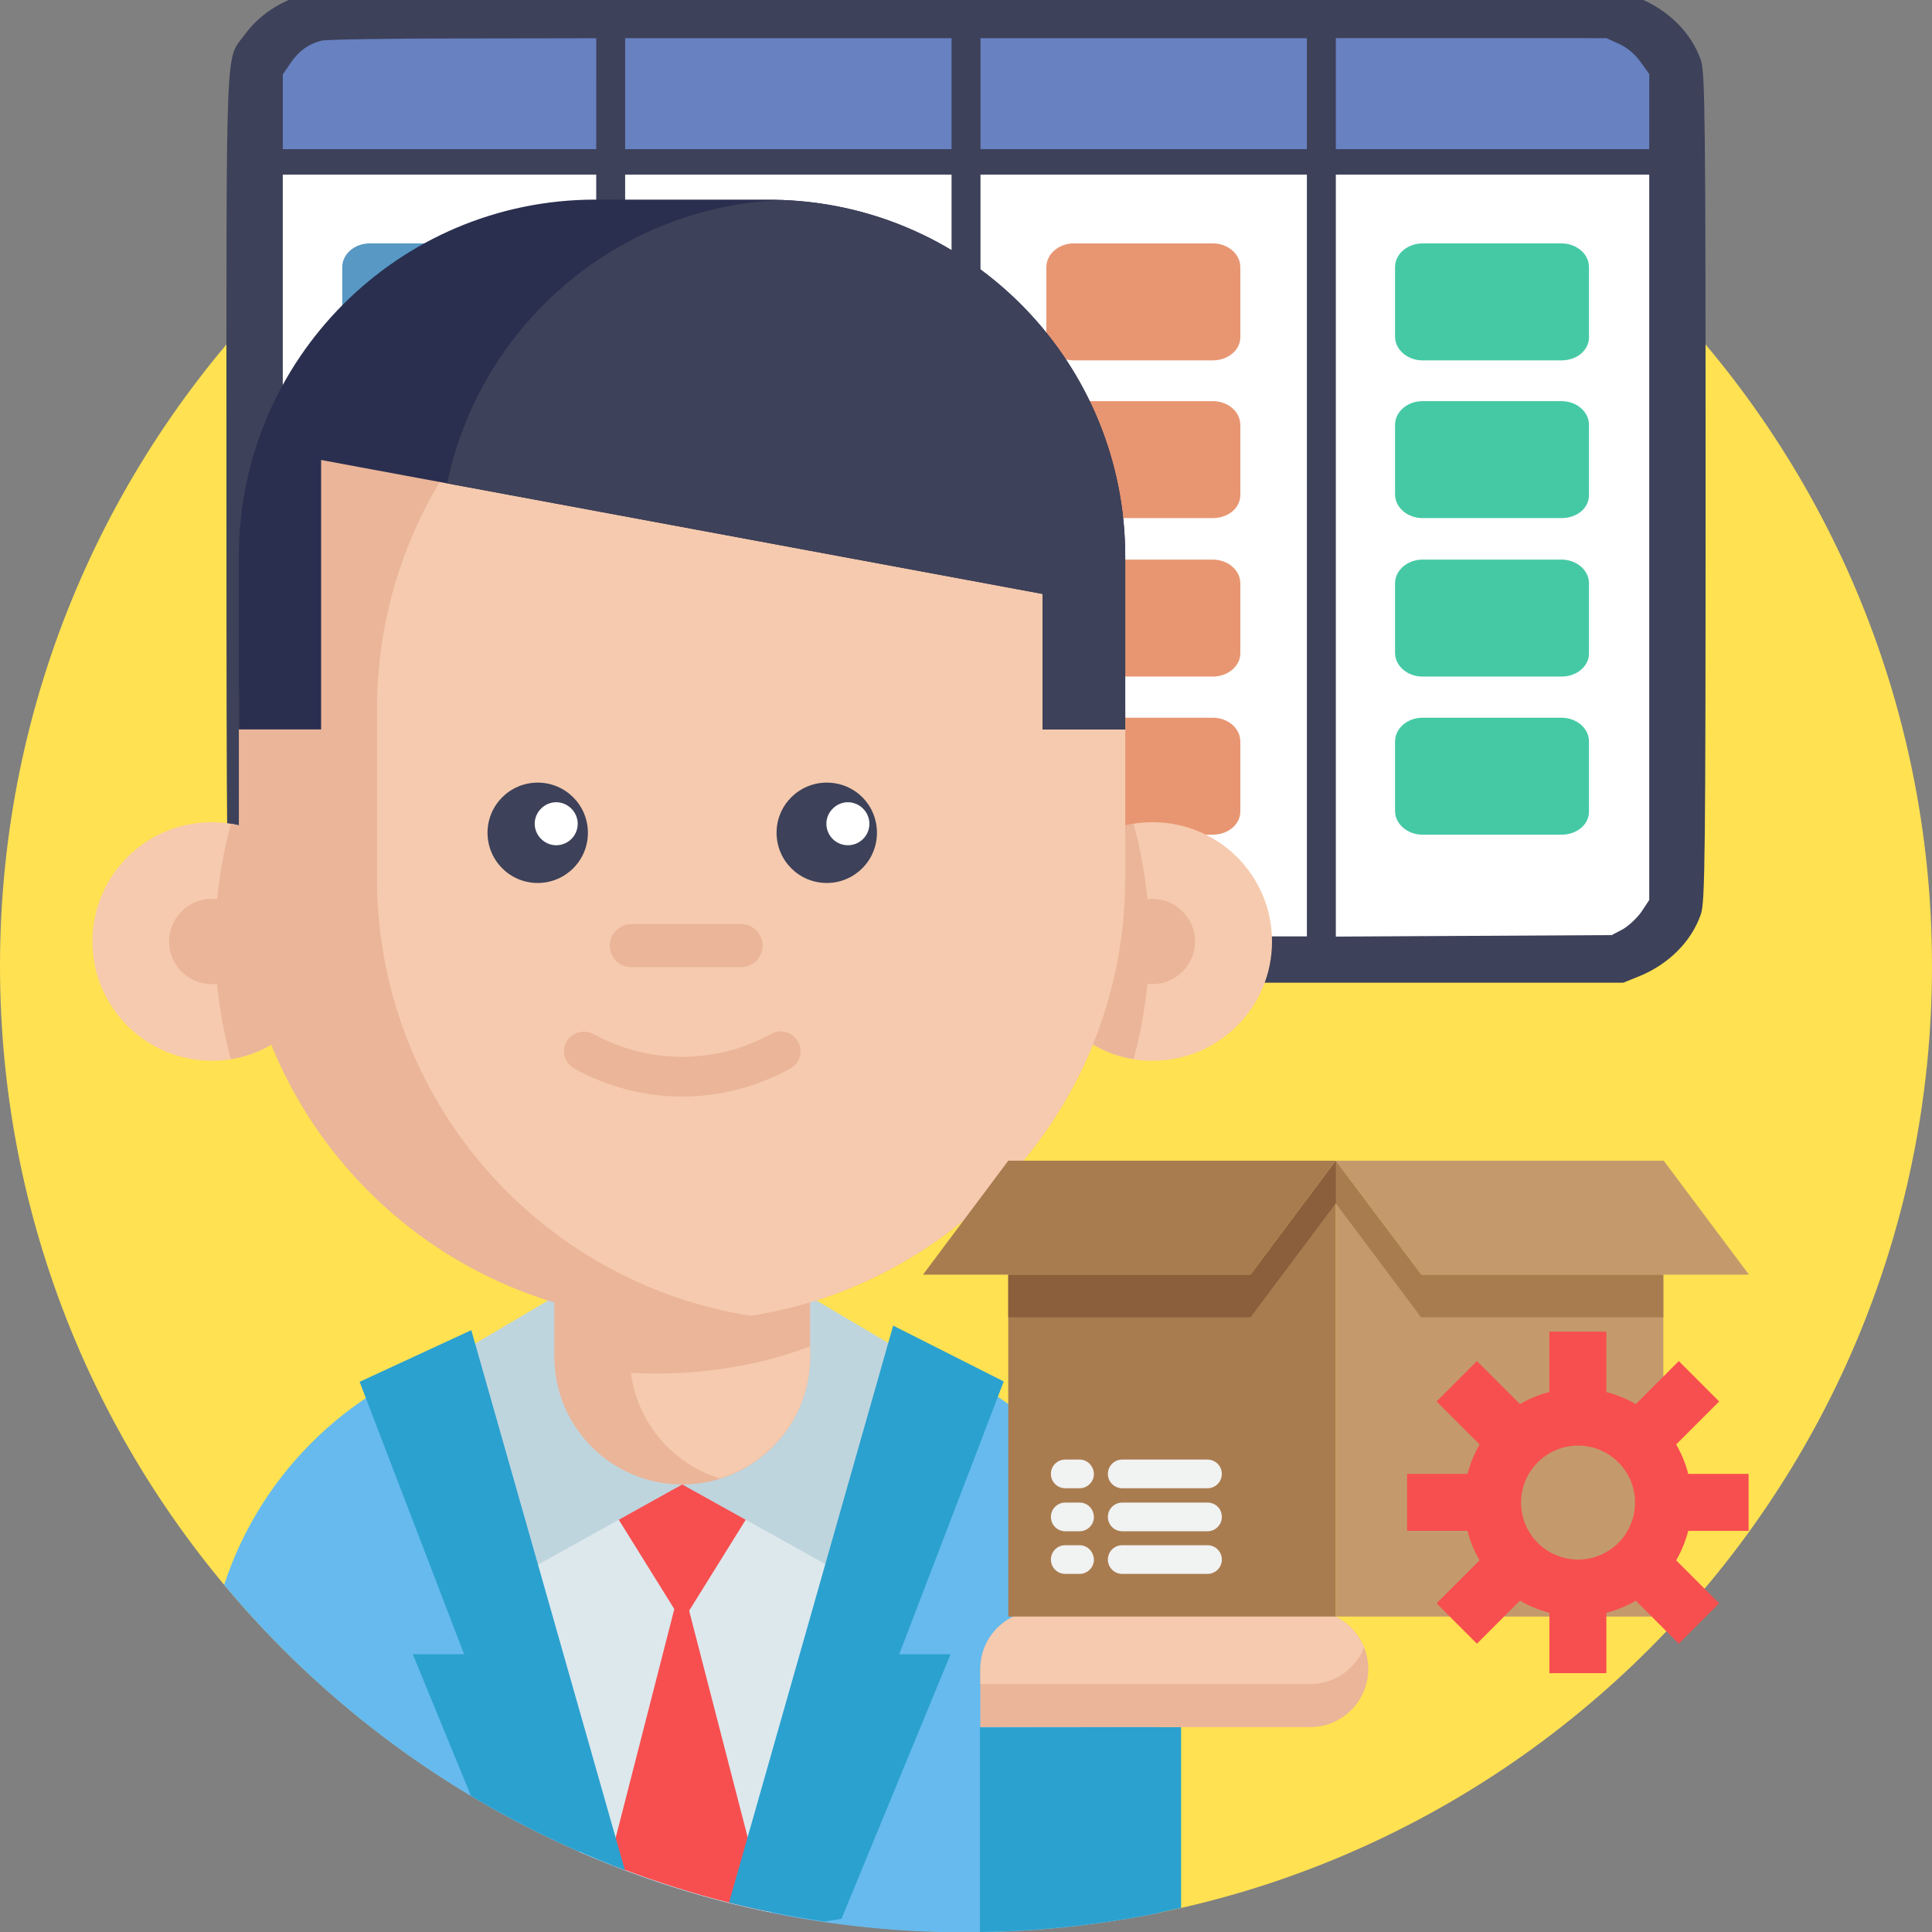 <svg version="1.1" id="Capa_1" xmlns="http://www.w3.org/2000/svg" x="0" y="0" viewBox="0 0 512 512" xml:space="preserve"><rect x="0" y="0" width="512" height="512" fill="#808080" stroke="none"/><style>.st1{fill:#fff}.st3{fill:#3d4159}.st5{fill:#5898c4}.st6{fill:#f8bc5c}.st7{fill:#e89672}.st8{fill:#45c9a5}.st11{fill:#f74f4f}.st12{fill:#bfd5de}.st13{fill:#2ba1cf}.st14{fill:#eab599}.st15{fill:#f6caae}.st17{fill:#c49a6c}.st18{fill:#a97c50}.st20{fill:#f1f2f2}</style><path d="M512 256c0 141.4-114.6 256-256 256S0 397.4 0 256 114.6 0 256 0s256 114.6 256 256z" fill="#ffe152"/><g id="Kanban"><g transform="matrix(.1 0 0 -.1 0 511)"><path id="Fondo_1_" class="st1" d="M4252.2 2543.7H860.8c-114.2 0-207.7 93.4-207.7 207.7v2125.3c0 114.2 93.4 207.7 207.7 207.7h3391.5c114.2 0 207.7-93.4 207.7-207.7V2751.4c-.1-114.2-93.6-207.7-207.8-207.7z"/><path id="Cabecera" d="M4386.4 4675.2H735.3c-6.2 0-11.2 5-11.2 11.2v213c0 84.5 69.1 153.6 153.6 153.6h3366.4c84.5 0 153.6-69.1 153.6-153.6v-213c-.1-6.1-5.1-11.2-11.3-11.2z" fill="#6781c1"/><path id="Tabla" class="st3" d="M810.6 5125.9c-69.7-19.3-124.1-55.8-163.1-109-50.6-68.5-47.4 8.7-47.4-1198.1 0-980.7 1.6-1098.4 12.3-1130.9 24.5-71.8 84.2-132.3 163.1-164.9l42.9-17.3h3483.3l42.9 17.3c78.9 32.5 138.6 93 163.1 164.9 10.7 32.5 12.3 150.3 12.3 1130.9s-1.6 1098.4-12.3 1130.9c-24.5 71.8-84.2 132.3-163.1 164.9l-42.9 17.3-1730.3 1.4c-1380.3.6-1736.3-.7-1760.8-7.4zM1580 3818.7V2627.9l-365.1 2-366 2-29.1 15.3c-15.4 8.7-38.3 29.9-49.7 46.5l-20.7 31.3v2187.5l20.7 30.6c21.4 31.3 47.4 50.6 81.9 59.1 10.7 3.3 179.2 5.9 374.4 5.9l353.7.6-.1-1190zm941.7 0V2628.5h-865v2380.4h865V3818.7zm941.7 0V2628.5h-865v2380.4h865V3818.7zm827.7 1174.9c22.2-10.6 41.3-26.6 56.7-47.9l22.9-31.9V2725l-20.7-31.3c-11.5-16.6-34.5-37.9-49.7-46.5l-29.1-15.3-365.1-2-366-2v2381H4257.5l33.6-15.3z"/></g><path fill="none" stroke="#3d4159" stroke-width="6.739" stroke-miterlimit="10" d="M68.8 42.9H446"/><g id="Stories"><path class="st5" d="M134.8 95.5H98c-4 0-7.3-2.8-7.3-6.3V70.8c0-3.5 3.3-6.3 7.3-6.3h36.8c4 0 7.3 2.8 7.3 6.3v18.4c.1 3.5-3.2 6.3-7.3 6.3z"/><path class="st6" d="M227.2 95.5h-36.8c-4 0-7.3-2.8-7.3-6.3V70.8c0-3.5 3.3-6.3 7.3-6.3h36.8c4 0 7.3 2.8 7.3 6.3v18.4c.1 3.5-3.2 6.3-7.3 6.3z"/><path class="st7" d="M321.4 95.5h-36.8c-4 0-7.3-2.8-7.3-6.3V70.8c0-3.5 3.3-6.3 7.3-6.3h36.8c4 0 7.3 2.8 7.3 6.3v18.4c.1 3.5-3.2 6.3-7.3 6.3z"/><path class="st8" d="M413.8 95.5H377c-4 0-7.3-2.8-7.3-6.3V70.8c0-3.5 3.3-6.3 7.3-6.3h36.8c4 0 7.3 2.8 7.3 6.3v18.4c.1 3.5-3.1 6.3-7.3 6.3z"/><path class="st5" d="M134.8 137.3H98c-4 0-7.3-2.8-7.3-6.3v-18.4c0-3.5 3.3-6.3 7.3-6.3h36.8c4 0 7.3 2.8 7.3 6.3V131c.1 3.6-3.2 6.3-7.3 6.3z"/><path class="st6" d="M227.2 137.3h-36.8c-4 0-7.3-2.8-7.3-6.3v-18.4c0-3.5 3.3-6.3 7.3-6.3h36.8c4 0 7.3 2.8 7.3 6.3V131c.1 3.6-3.2 6.3-7.3 6.3z"/><path class="st7" d="M321.4 137.3h-36.8c-4 0-7.3-2.8-7.3-6.3v-18.4c0-3.5 3.3-6.3 7.3-6.3h36.8c4 0 7.3 2.8 7.3 6.3V131c.1 3.6-3.2 6.3-7.3 6.3z"/><path class="st8" d="M413.8 137.3H377c-4 0-7.3-2.8-7.3-6.3v-18.4c0-3.5 3.3-6.3 7.3-6.3h36.8c4 0 7.3 2.8 7.3 6.3V131c.1 3.6-3.1 6.3-7.3 6.3z"/><path class="st6" d="M227.2 179.3h-36.8c-4 0-7.3-2.8-7.3-6.3v-18.4c0-3.5 3.3-6.3 7.3-6.3h36.8c4 0 7.3 2.8 7.3 6.3V173c.1 3.4-3.2 6.3-7.3 6.3z"/><path class="st7" d="M321.4 179.3h-36.8c-4 0-7.3-2.8-7.3-6.3v-18.4c0-3.5 3.3-6.3 7.3-6.3h36.8c4 0 7.3 2.8 7.3 6.3V173c.1 3.4-3.2 6.3-7.3 6.3z"/><path class="st8" d="M413.8 179.3H377c-4 0-7.3-2.8-7.3-6.3v-18.4c0-3.5 3.3-6.3 7.3-6.3h36.8c4 0 7.3 2.8 7.3 6.3V173c.1 3.4-3.1 6.3-7.3 6.3z"/><path class="st6" d="M227.2 221.2h-36.8c-4 0-7.3-2.8-7.3-6.3v-18.4c0-3.5 3.3-6.3 7.3-6.3h36.8c4 0 7.3 2.8 7.3 6.3v18.4c.1 3.5-3.2 6.3-7.3 6.3z"/><path class="st7" d="M321.4 221.2h-36.8c-4 0-7.3-2.8-7.3-6.3v-18.4c0-3.5 3.3-6.3 7.3-6.3h36.8c4 0 7.3 2.8 7.3 6.3v18.4c.1 3.5-3.2 6.3-7.3 6.3z"/><path class="st8" d="M413.8 221.2H377c-4 0-7.3-2.8-7.3-6.3v-18.4c0-3.5 3.3-6.3 7.3-6.3h36.8c4 0 7.3 2.8 7.3 6.3v18.4c.1 3.5-3.1 6.3-7.3 6.3z"/></g></g><path d="M306.9 449.6V507c-16.5 3.3-33.5 5.1-50.9 5.1-79 0-149.7-35.8-196.6-92.1 9.9-30.3 34.7-54 65.8-62.3 1.5-.4 3-.8 4.5-1.1 4-.9 8.2-1.5 12.4-1.8 2.6-.2 5.2-.3 7.8-.3h62c6.9 0 13.7.7 20.2 2.1.4.1.8.2 1.1.2 1.1.3 2.2.5 3.3.8h.1c10.7 2.9 20.7 7.6 29.5 13.7 24.6 17.3 40.8 45.9 40.8 78.3z" fill="#66baed"/><path d="M236.6 356.6l-.2 1.1-32.1 149.1c-.4-.1-.7-.2-1.1-.2-3.4-.7-6.7-1.5-10.1-2.3-9.4-2.4-18.6-5.3-27.6-8.7-1.4-.5-2.7-1-4.1-1.6-2.6-1-5.2-2.1-7.8-3.2L125 357.7l-.2-1.1h111.8z" fill="#dde8ed"/><path class="st11" d="M206.3 388.8l-25.5 41-25.5-41"/><path class="st11" d="M203.2 506.5c-3.4-.7-6.7-1.5-10.1-2.3-9.4-2.4-18.6-5.3-27.6-8.7-1.4-.5-2.7-1-4.1-1.6l19.2-74.9 22.6 87.5z"/><path class="st12" d="M180.8 393.4L138 417.2l-13-60.6 26.6-15.7M180.8 393.4l42.8 23.8 13-60.6-26.6-15.7"/><path class="st13" d="M238.3 438.4h13.6L223 508.5c-1.5.3-3.1.5-4.6.7-8.5-1.3-16.9-2.9-25.2-5l43.5-152.9 29.3 14.8-27.7 72.3zM165.6 495.6c-14.3-5.4-27.9-12-40.8-19.7l-15.4-37.5H123l-27.7-72.2 29.6-13.7 40.7 143.1z"/><path class="st14" d="M214.7 317.8v41.7c0 15.3-10.1 28.1-23.9 32.4-3.2 1-6.5 1.5-10 1.5-18.7 0-33.9-15.2-33.9-33.9v-41.7h67.8z"/><path class="st15" d="M214.7 356.8v2.6c0 15.3-10.1 28.1-23.9 32.4-12.5-3.8-21.9-14.7-23.6-28 2.3.1 4.5.2 6.8.2 6.4 0 12.7-.5 18.9-1.5 7.5-1.1 14.8-3.1 21.8-5.7zM87.7 249.5c0 15.7-11.5 28.7-26.5 31.2-1.6.3-3.3.4-5.1.4-17.4 0-31.6-14.1-31.6-31.6 0-17.4 14.1-31.6 31.6-31.6 1.7 0 3.4.1 5.1.4 15 2.5 26.5 15.5 26.5 31.2z"/><path class="st14" d="M87.7 249.5c0 15.7-11.5 28.7-26.5 31.2-2.7-9.9-4.2-20.4-4.2-31.2s1.5-21.2 4.2-31.2c15 2.5 26.5 15.5 26.5 31.2z"/><path class="st14" d="M67.4 249.5c0 6.2-5.1 11.3-11.3 11.3s-11.3-5.1-11.3-11.3 5.1-11.3 11.3-11.3 11.3 5.1 11.3 11.3z"/><path class="st15" d="M273.9 249.5c0 15.7 11.5 28.7 26.5 31.2 1.6.3 3.3.4 5.1.4 17.4 0 31.6-14.1 31.6-31.6 0-17.4-14.1-31.6-31.6-31.6-1.7 0-3.4.1-5.1.4-15 2.5-26.5 15.5-26.5 31.2z"/><path class="st14" d="M273.9 249.5c0 15.7 11.5 28.7 26.5 31.2 2.7-9.9 4.2-20.4 4.2-31.2s-1.5-21.2-4.2-31.2c-15 2.5-26.5 15.5-26.5 31.2z"/><path class="st14" d="M298.2 188v44.7c0 58.4-42.7 106.9-98.6 115.9-.2 0-.4.1-.6.1-5.9.9-12 1.4-18.3 1.4-64.9 0-117.4-52.6-117.4-117.4v-44.9c0-13.6 2.4-26.6 6.6-38.8 16.1-45.7 59.6-78.5 110.8-78.5 6.2 0 12.3.5 18.3 1.4 56.3 8.9 99.2 57.5 99.2 116.1z"/><path class="st14" d="M316.7 249.5c0 6.2-5.1 11.3-11.3 11.3s-11.3-5.1-11.3-11.3 5.1-11.3 11.3-11.3 11.3 5.1 11.3 11.3z"/><path class="st15" d="M298.2 188v44.7c0 58.4-42.7 106.9-98.6 115.9-.2 0-.4.1-.6.1-56.2-8.8-99.1-57.4-99.1-116V188c0-58.6 43-107.3 99.2-116 56.2 8.8 99.1 57.4 99.1 116z"/><path class="st3" d="M155.8 220.7c0 7.4-6 13.3-13.3 13.3-7.4 0-13.3-6-13.3-13.3 0-7.4 6-13.3 13.3-13.3s13.3 5.9 13.3 13.3zM232.4 220.7c0 7.4-6 13.3-13.3 13.3-7.4 0-13.3-6-13.3-13.3 0-7.4 6-13.3 13.3-13.3 7.4 0 13.3 5.9 13.3 13.3z"/><path class="st1" d="M153.1 218.3c0 3.2-2.6 5.7-5.7 5.7s-5.7-2.6-5.7-5.7 2.6-5.7 5.7-5.7 5.7 2.6 5.7 5.7zM230.4 218.3c0 3.2-2.6 5.7-5.7 5.7-3.2 0-5.7-2.6-5.7-5.7s2.6-5.7 5.7-5.7 5.7 2.6 5.7 5.7z"/><path class="st14" d="M196.4 256.3h-29.1c-3.2 0-5.7-2.6-5.7-5.7s2.6-5.7 5.7-5.7h29.1c3.2 0 5.7 2.6 5.7 5.7s-2.5 5.7-5.7 5.7zM180.8 290.6c-9.8 0-19.7-2.5-28.6-7.4-2.5-1.4-3.5-4.6-2.1-7.1s4.6-3.4 7.1-2.1c14.8 8.1 32.4 8.1 47.2 0 2.5-1.4 5.7-.5 7.1 2.1 1.4 2.5.5 5.7-2.1 7.1-8.9 4.9-18.8 7.4-28.6 7.4z"/><path d="M298.2 147.5v45.8h-21.9v-35.9l-157.8-29.3-33.4-6.2v71.4H63.3v-45.8c0-52.2 42.3-94.6 94.5-94.6h45.8c1.2 0 2.5 0 3.7.1 50.6 1.9 90.9 43.5 90.9 94.5z" fill="#2a2f4f"/><path class="st3" d="M298.2 147.5v45.8h-21.9v-35.9l-157.8-29.3c8.7-41.8 44.9-73.4 88.8-75.1 50.6 1.9 90.9 43.5 90.9 94.5z"/><path class="st13" d="M313 457.7v47.9c-4.8 1.1-9.6 2.1-14.5 2.9-12.6 2.1-25.6 3.3-38.8 3.5v-54.2l53.3-.1z"/><path class="st14" d="M362.6 442.3c0 8.5-6.9 15.4-15.4 15.4h-87.4v-15.4c0-8.5 6.9-15.4 15.4-15.4h72c4.3 0 8.1 1.7 10.9 4.5 1.5 1.5 2.6 3.2 3.4 5.2.7 1.8 1.1 3.7 1.1 5.7z"/><path class="st15" d="M361.5 436.6c-2.3 5.7-7.8 9.7-14.3 9.7h-87.4v-4c0-8.5 6.9-15.4 15.4-15.4h72c4.3 0 8.1 1.7 10.9 4.5 1.4 1.5 2.6 3.3 3.4 5.2z"/><g id="Package"><path class="st17" d="M376.7 337.8L354 307.6v120.8h86.8v-90.6h-64.1z"/><path class="st18" d="M376.7 337.8L354 307.6v11.3l22.6 30.2h64.2v-11.3h-64.1zM331.4 337.8h-64.2v90.6H354V307.6l-22.6 30.2z"/><path d="M331.4 337.8h-64.2v11.3h64.2l22.6-30.2v-11.3l-22.6 30.2z" fill="#8b5e3c"/><path class="st18" d="M354 307.6h-86.8l-22.6 30.2H331.4l22.6-30.2z"/><path class="st17" d="M376.7 337.8H463.5l-22.6-30.2H354l22.7 30.2z"/><path class="st11" d="M447.4 405.7c-.7 2.7-1.8 5.4-3.2 7.8l11.4 11.4-10.7 10.7-11.4-11.4c-2.4 1.4-5 2.5-7.8 3.2v16h-15.1v-16c-2.7-.7-5.4-1.8-7.8-3.2l-11.4 11.4-7.2-7.2-3.5-3.5 11.4-11.4c-1.4-2.4-2.5-5-3.2-7.8h-16v-15.1h16c.7-2.7 1.8-5.4 3.2-7.8l-11.4-11.4 10.7-10.7 11.4 11.4c2.4-1.4 5-2.5 7.8-3.2v-16h15.1v16c2.7.7 5.4 1.8 7.8 3.2l11.4-11.4 10.7 10.7-11.4 11.4c1.4 2.4 2.5 5 3.2 7.8h16v15.1h-16z"/><circle class="st17" cx="418.2" cy="398.2" r="15.1"/><path class="st20" d="M286.1 398.2h-3.8c-2.1 0-3.8 1.7-3.8 3.8 0 2.1 1.7 3.8 3.8 3.8h3.8c2.1 0 3.8-1.7 3.8-3.8-.1-2.2-1.7-3.8-3.8-3.8zM286.1 409.5h-3.8c-2.1 0-3.8 1.7-3.8 3.8 0 2.1 1.7 3.8 3.8 3.8h3.8c2.1 0 3.8-1.7 3.8-3.8-.1-2.1-1.7-3.8-3.8-3.8zM320 398.2h-22.6c-2.1 0-3.8 1.7-3.8 3.8 0 2.1 1.7 3.8 3.8 3.8H320c2.1 0 3.8-1.7 3.8-3.8 0-2.2-1.7-3.8-3.8-3.8zM286.1 386.8h-3.8c-2.1 0-3.8 1.7-3.8 3.8 0 2.1 1.7 3.8 3.8 3.8h3.8c2.1 0 3.8-1.7 3.8-3.8-.1-2.1-1.7-3.8-3.8-3.8zM320 386.8h-22.6c-2.1 0-3.8 1.7-3.8 3.8 0 2.1 1.7 3.8 3.8 3.8H320c2.1 0 3.8-1.7 3.8-3.8s-1.7-3.8-3.8-3.8zM320 409.5h-22.6c-2.1 0-3.8 1.7-3.8 3.8 0 2.1 1.7 3.8 3.8 3.8H320c2.1 0 3.8-1.7 3.8-3.8s-1.7-3.8-3.8-3.8z"/></g></svg>